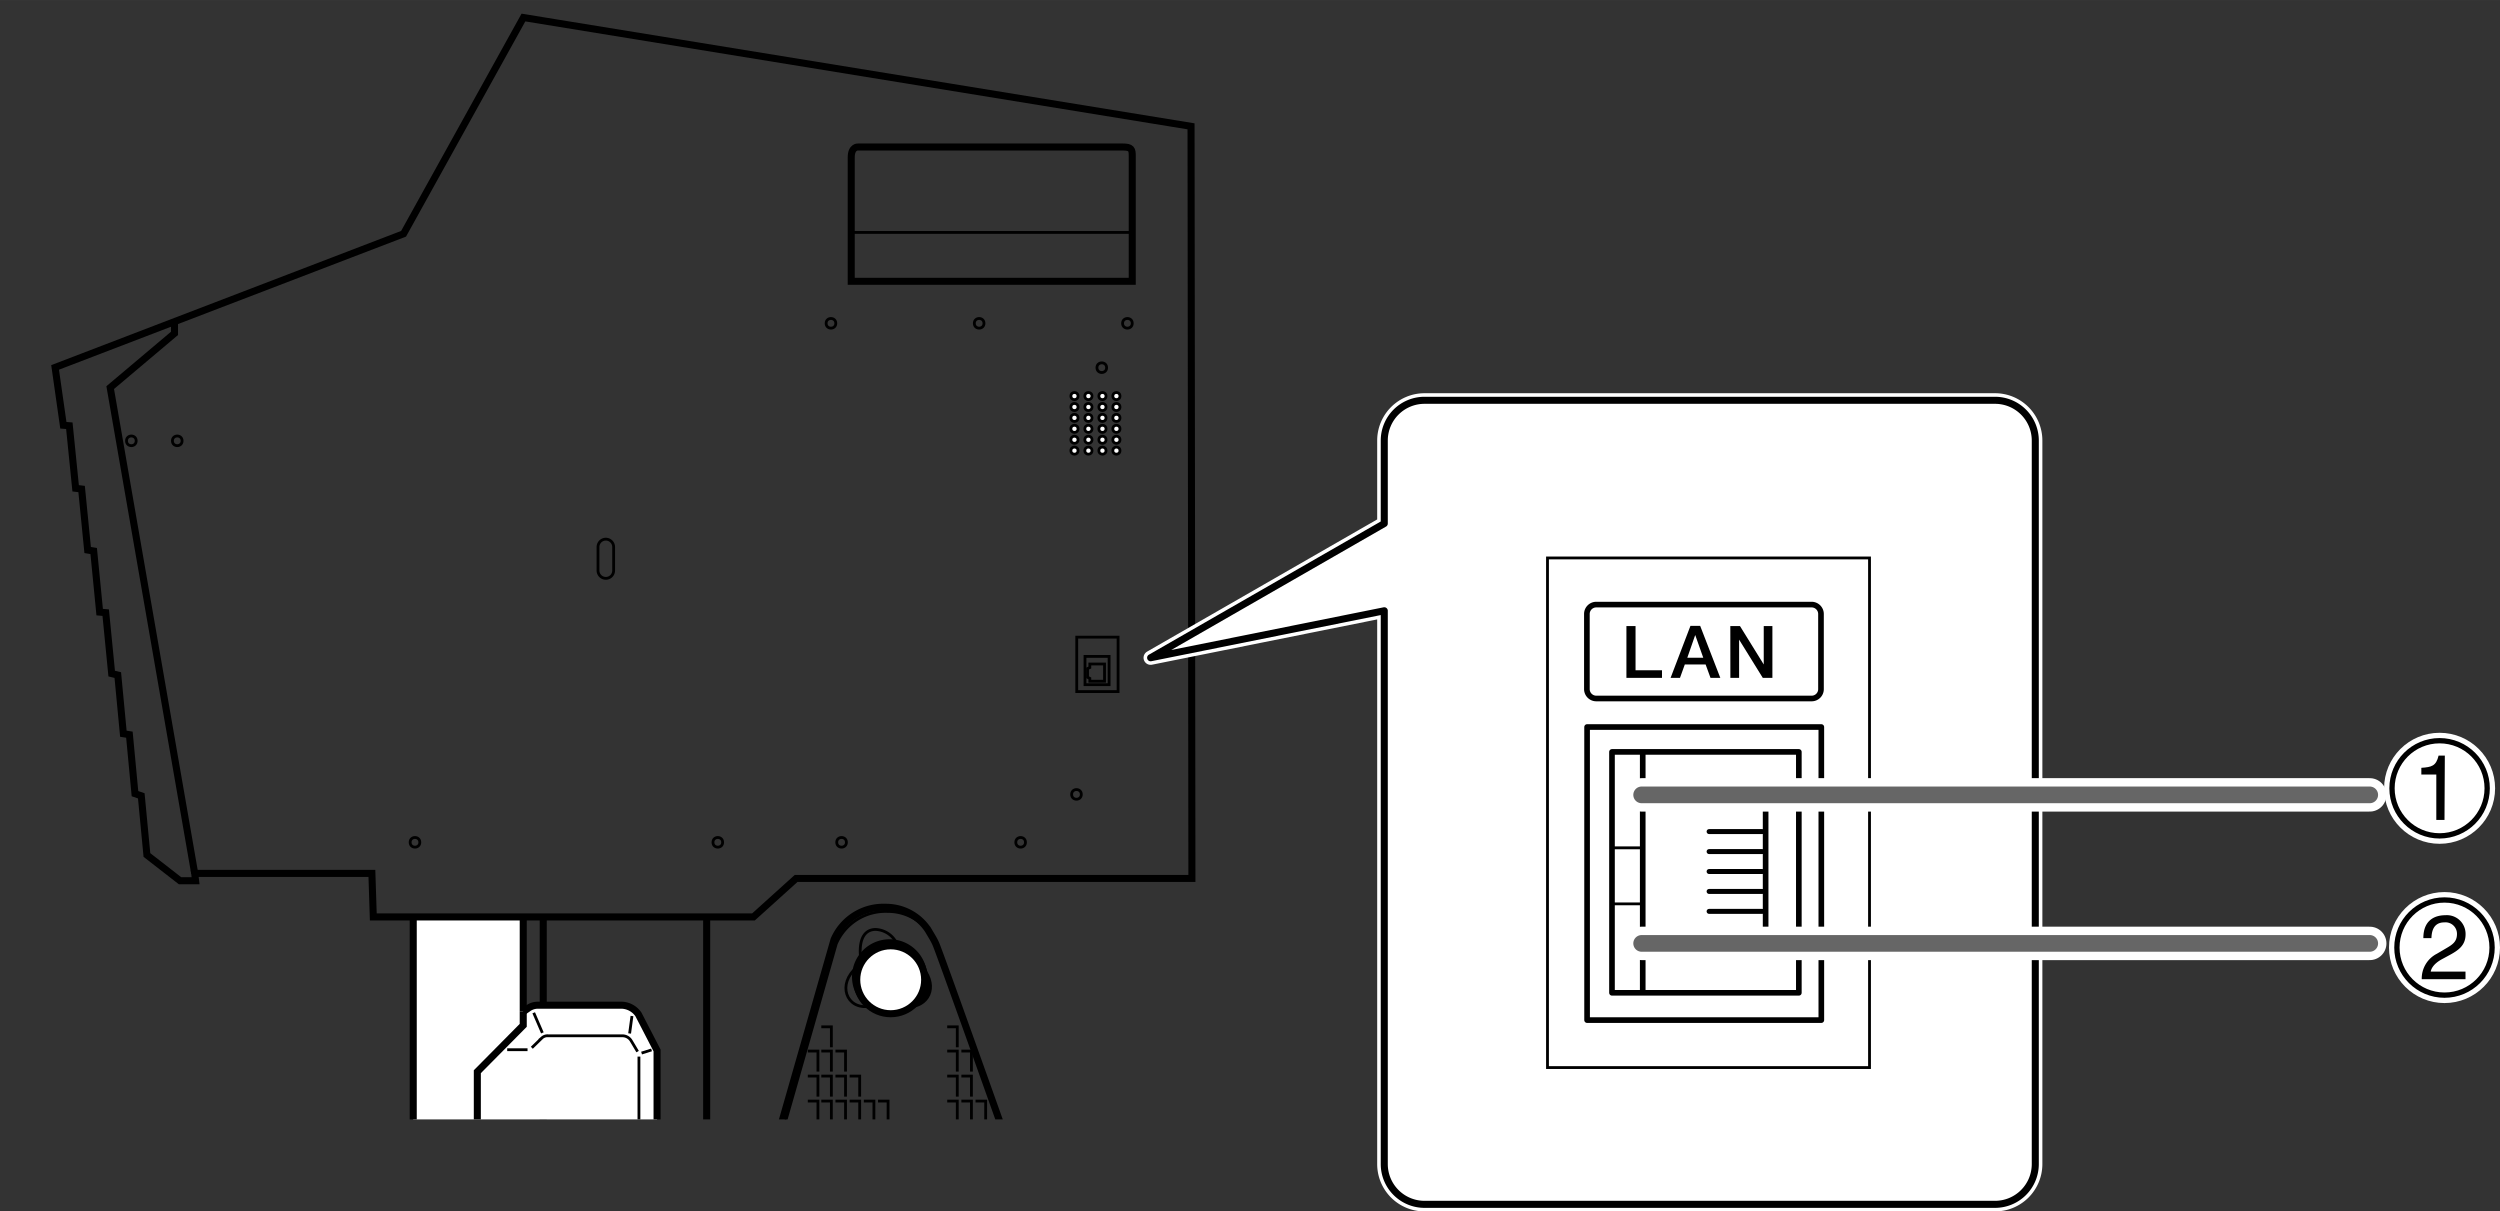 <svg xmlns="http://www.w3.org/2000/svg" xmlns:xlink="http://www.w3.org/1999/xlink" width="131.41mm" height="63.68mm" viewBox="0 0 372.49 180.5"><rect x="0" y="0" width="372.49" height="180.5" fill="#333333" stroke="none"/><defs><style>.cls-1,.cls-10,.cls-11,.cls-12,.cls-13,.cls-14,.cls-15,.cls-16,.cls-18,.cls-3,.cls-4{fill:none;}.cls-2{clip-path:url(#clip-path);}.cls-10,.cls-11,.cls-12,.cls-13,.cls-14,.cls-18,.cls-3,.cls-4,.cls-5,.cls-7,.cls-9{stroke:#000;}.cls-15,.cls-16,.cls-3,.cls-4,.cls-5,.cls-7{stroke-miterlimit:10;}.cls-3,.cls-5,.cls-9{stroke-width:1.05px;}.cls-10,.cls-12,.cls-4,.cls-7{stroke-width:0.42px;}.cls-17,.cls-5,.cls-6,.cls-7,.cls-8,.cls-9{fill:#fff;}.cls-15,.cls-17,.cls-8{stroke:#fff;}.cls-11,.cls-12,.cls-13,.cls-15,.cls-16,.cls-8,.cls-9{stroke-linecap:round;}.cls-11,.cls-12,.cls-13,.cls-8,.cls-9{stroke-linejoin:round;}.cls-8{stroke-width:2.11px;}.cls-11,.cls-14{stroke-width:0.84px;}.cls-13{stroke-width:0.74px;}.cls-15{stroke-width:4.98px;}.cls-16{stroke:#666;stroke-width:2.49px;}.cls-17{stroke-width:2.36px;}.cls-18{stroke-width:0.79px;}</style><clipPath id="clip-path"><rect class="cls-1" width="370.35" height="166.78"/></clipPath></defs><title>アートボード 1</title><g id="レイヤー_3" data-name="レイヤー 3"><g class="cls-2"><polyline class="cls-3" points="29.01 130.13 16.42 57.75 26 49.67 26 47.76"/><circle class="cls-4" cx="145.89" cy="48.17" r="0.72"/><circle class="cls-4" cx="167.98" cy="48.17" r="0.72"/><circle class="cls-4" cx="164.16" cy="54.78" r="0.72"/><circle class="cls-4" cx="160.39" cy="118.36" r="0.72"/><circle class="cls-4" cx="125.39" cy="125.5" r="0.72"/><circle class="cls-4" cx="152.07" cy="125.5" r="0.72"/><circle class="cls-4" cx="106.95" cy="125.5" r="0.72"/><circle class="cls-4" cx="61.83" cy="125.5" r="0.72"/><circle class="cls-4" cx="19.57" cy="65.68" r="0.72"/><circle class="cls-4" cx="26.41" cy="65.68" r="0.72"/><circle class="cls-4" cx="123.81" cy="48.17" r="0.72"/><line class="cls-4" x1="126.93" y1="34.63" x2="168.49" y2="34.63"/><path class="cls-3" d="M126.83,23.44V41.91H168.7V23.24c0-1-.1-1.34-1.44-1.34h-39.4S126.83,21.8,126.83,23.44Z"/><rect class="cls-4" x="160.43" y="94.93" width="6.16" height="8.11"/><rect class="cls-4" x="161.66" y="97.8" width="3.59" height="4.21"/><polygon class="cls-4" points="162.38 98.93 162.38 99.46 162.04 99.61 162.04 100.91 162.38 101.07 162.38 101.5 164.57 101.5 164.57 98.93 162.38 98.93"/><line class="cls-3" x1="105.29" y1="173.77" x2="105.29" y2="136.47"/><polyline class="cls-3" points="80.94 136.47 80.94 256.56 82.07 256.94 82.07 261.18 82.67 261.86 103.32 261.86 103.85 261.63 103.85 256.94 105.29 256.56 105.29 182.19"/><path class="cls-4" d="M128.27,143c-.31-2.06,0-4.46,2.15-4.52a3.65,3.65,0,0,1,3.49,3.08"/><path class="cls-3" d="M137.38,144.53c2,2.62.62,5.12-2,5.17"/><path class="cls-4" d="M127.71,144.09c-3.06,2.5-1.62,6.39,1.83,5.84"/><path class="cls-5" d="M137.61,145.53a5.07,5.07,0,1,1-5.07-5.06A5.06,5.06,0,0,1,137.61,145.53Z"/><circle class="cls-5" cx="132.71" cy="145.98" r="5.06"/><path class="cls-3" d="M124.8,175.63a5.07,5.07,0,1,1-8.29.15"/><path class="cls-4" d="M116.36,169.5l8.23-28.86a8,8,0,0,1,7.68-4.84,7.6,7.6,0,0,1,6.65,3.85"/><path class="cls-3" d="M149.84,169.56s-9.79-27.53-10.4-28.92a8.94,8.94,0,0,0-.52-1l-.62-1.05a7.52,7.52,0,0,0-6.37-3.41,8,8,0,0,0-7.67,4.84L116,168.89l.33.67"/><polyline class="cls-4" points="122.37 152.99 123.87 152.99 123.87 156.04"/><polyline class="cls-4" points="122.37 156.6 123.87 156.6 123.87 159.66"/><polyline class="cls-4" points="120.36 156.6 121.87 156.6 121.87 159.66"/><polyline class="cls-4" points="124.48 156.6 125.98 156.6 125.98 159.66"/><polyline class="cls-4" points="122.37 160.33 123.87 160.33 123.87 163.39"/><polyline class="cls-4" points="120.36 160.33 121.87 160.33 121.87 163.39"/><polyline class="cls-4" points="124.48 160.33 125.98 160.33 125.98 163.39"/><polyline class="cls-4" points="126.59 160.33 128.09 160.33 128.09 163.39"/><polyline class="cls-4" points="122.37 164.05 123.87 164.05 123.87 167.11"/><polyline class="cls-4" points="120.36 164.05 121.87 164.05 121.87 167.11"/><polyline class="cls-4" points="124.48 164.05 125.98 164.05 125.98 167.11"/><polyline class="cls-4" points="126.59 164.05 128.09 164.05 128.09 167.11"/><polyline class="cls-4" points="128.71 164.05 130.21 164.05 130.21 167.11"/><polyline class="cls-4" points="130.82 164.05 132.32 164.05 132.32 167.11"/><polyline class="cls-4" points="141.13 152.99 142.63 152.99 142.63 156.04"/><polyline class="cls-4" points="141.13 156.6 142.63 156.6 142.63 159.66"/><polyline class="cls-4" points="143.24 156.6 144.74 156.6 144.74 159.66"/><polyline class="cls-4" points="141.13 160.33 142.63 160.33 142.63 163.39"/><polyline class="cls-4" points="143.24 160.33 144.74 160.33 144.74 163.39"/><polyline class="cls-4" points="141.13 164.05 142.63 164.05 142.63 167.11"/><polyline class="cls-4" points="143.24 164.05 144.74 164.05 144.74 167.11"/><polyline class="cls-4" points="145.35 164.05 146.86 164.05 146.86 167.11"/><polyline class="cls-4" points="122.37 167.61 123.87 167.61 123.87 169.56"/><polyline class="cls-4" points="120.36 167.61 121.87 167.61 121.87 169.56"/><polyline class="cls-4" points="124.48 167.61 125.98 167.61 125.98 169.56"/><polyline class="cls-4" points="126.59 167.61 128.09 167.61 128.09 169.56"/><polyline class="cls-4" points="128.71 167.61 130.21 167.61 130.21 169.56"/><polyline class="cls-4" points="130.82 167.61 132.32 167.61 132.32 169.62"/><path class="cls-4" d="M91.43,85a1.16,1.16,0,0,1-1.16,1.17h0A1.17,1.17,0,0,1,89.1,85v-3.5a1.17,1.17,0,0,1,1.17-1.17h0a1.17,1.17,0,0,1,1.16,1.17Z"/><path class="cls-6" d="M78,137v13.72l.78-.54a2.45,2.45,0,0,1,1.35-.43H92.7a3.17,3.17,0,0,1,2.42,1.36l2.78,5.38V198.6H61.57v-62"/><path class="cls-3" d="M61.57,136.63v62H97.9V156.51l-2.78-5.38a3.17,3.17,0,0,0-2.42-1.36H80.09a2.45,2.45,0,0,0-1.35.43l-.78.54"/><polyline class="cls-3" points="77.96 150.74 77.96 152.77 71.12 159.68 71.12 192.87 96.48 192.87 97.76 193.72"/><line class="cls-3" x1="77.96" y1="137.02" x2="77.96" y2="150.74"/><line class="cls-4" x1="75.57" y1="156.4" x2="78.6" y2="156.4"/><path class="cls-4" d="M79.24,156.11l1.53-1.49a1.22,1.22,0,0,1,.93-.29H92.81A1.52,1.52,0,0,1,94,155c.18.29,1,1.68,1,1.68"/><line class="cls-4" x1="95.2" y1="157.43" x2="95.2" y2="191.82"/><line class="cls-4" x1="79.52" y1="150.9" x2="80.81" y2="153.89"/><line class="cls-4" x1="93.81" y1="153.98" x2="94.16" y2="151.38"/><line class="cls-4" x1="95.59" y1="156.9" x2="97.08" y2="156.43"/><polygon class="cls-3" points="55.62 136.62 112.26 136.62 118.62 130.88 177.59 130.88 177.46 18.82 77.99 2.61 60.13 34.83 8.21 54.74 9.44 63.36 10.33 63.43 11.27 72.75 12.16 72.86 13.06 81.95 13.96 82.1 14.85 91.2 15.75 91.28 16.64 100.36 17.55 100.58 18.38 109.32 19.28 109.46 20.11 118.25 21.05 118.57 21.89 127.39 26.82 131.22 29.14 131.22 29.01 130.13 55.41 130.13 55.62 136.62"/></g><circle class="cls-7" cx="160.09" cy="59.01" r="0.53"/><circle class="cls-7" cx="160.09" cy="67.14" r="0.53"/><circle class="cls-7" cx="160.09" cy="65.52" r="0.53"/><circle class="cls-7" cx="160.09" cy="63.89" r="0.53"/><circle class="cls-7" cx="160.09" cy="62.26" r="0.53"/><circle class="cls-7" cx="160.09" cy="60.64" r="0.53"/><circle class="cls-7" cx="162.17" cy="59.01" r="0.53"/><circle class="cls-7" cx="162.17" cy="67.14" r="0.53"/><circle class="cls-7" cx="162.17" cy="65.52" r="0.53"/><circle class="cls-7" cx="162.17" cy="63.89" r="0.53"/><circle class="cls-7" cx="162.17" cy="62.26" r="0.53"/><circle class="cls-7" cx="162.17" cy="60.64" r="0.53"/><circle class="cls-7" cx="164.26" cy="59.01" r="0.53"/><circle class="cls-7" cx="164.26" cy="67.14" r="0.53"/><circle class="cls-7" cx="164.26" cy="65.52" r="0.53"/><circle class="cls-7" cx="164.26" cy="63.89" r="0.53"/><circle class="cls-7" cx="164.26" cy="62.26" r="0.53"/><circle class="cls-7" cx="164.26" cy="60.64" r="0.53"/><circle class="cls-7" cx="166.34" cy="59.01" r="0.53"/><circle class="cls-7" cx="166.34" cy="67.14" r="0.53"/><circle class="cls-7" cx="166.34" cy="65.52" r="0.53"/><circle class="cls-7" cx="166.34" cy="63.89" r="0.53"/><circle class="cls-7" cx="166.34" cy="62.26" r="0.53"/><circle class="cls-7" cx="166.34" cy="60.64" r="0.53"/></g><g id="レイヤー_6" data-name="レイヤー 6"><path class="cls-8" d="M297.25,179.44h-85a6,6,0,0,1-6-6V91L171.44,98l34.81-20V65.64a6,6,0,0,1,6-6h85a6,6,0,0,1,6,6V173.47A6,6,0,0,1,297.25,179.44Z"/><path class="cls-9" d="M297.25,179.44h-85a6,6,0,0,1-6-6V91L171.44,98l34.81-20V65.64a6,6,0,0,1,6-6h85a6,6,0,0,1,6,6V173.47A6,6,0,0,1,297.25,179.44Z"/><rect class="cls-10" x="230.57" y="83.13" width="47.98" height="75.93"/><rect class="cls-11" x="236.47" y="108.32" width="34.9" height="43.67"/><rect class="cls-11" x="240.18" y="112.03" width="27.84" height="35.89"/><rect class="cls-11" x="244.76" y="117.72" width="18.31" height="24.51"/><line class="cls-12" x1="244.44" y1="126.32" x2="240.54" y2="126.32"/><line class="cls-12" x1="244.44" y1="134.67" x2="240.54" y2="134.67"/><line class="cls-13" x1="254.65" y1="123.9" x2="262.57" y2="123.9"/><line class="cls-13" x1="254.65" y1="126.88" x2="262.57" y2="126.88"/><line class="cls-13" x1="254.65" y1="129.85" x2="262.57" y2="129.85"/><line class="cls-13" x1="254.65" y1="132.82" x2="262.57" y2="132.82"/><line class="cls-13" x1="254.65" y1="135.79" x2="262.57" y2="135.79"/><path d="M242.33,93.28h1.36v6.58h3.94V101h-5.3Z"/><path d="M252.58,94.61h0L253.78,98H251.4ZM248.91,101h1.4l.72-2h3.1l.73,2h1.46l-3-7.75h-1.45Z"/><path d="M257.81,93.28h1.44L262.79,99h0V93.28h1.29V101h-1.43l-3.53-5.7h0V101h-1.3Z"/><path class="cls-14" d="M271.32,91.48v11.2h0a1.39,1.39,0,0,1-1.39,1.39H237.84a1.4,1.4,0,0,1-1.4-1.39V91.48a1.4,1.4,0,0,1,1.4-1.4h32.09a1.4,1.4,0,0,1,1.39,1.4Z"/><line class="cls-14" x1="244.76" y1="141.89" x2="244.76" y2="148.13"/><line class="cls-14" x1="244.76" y1="112.19" x2="244.76" y2="118.43"/><line class="cls-15" x1="353.08" y1="118.43" x2="244.6" y2="118.43"/><line class="cls-16" x1="353.08" y1="118.43" x2="244.6" y2="118.43"/><line class="cls-15" x1="353.08" y1="140.56" x2="244.6" y2="140.56"/><line class="cls-16" x1="353.08" y1="140.56" x2="244.6" y2="140.56"/><circle class="cls-17" cx="363.49" cy="117.45" r="7.09"/><path d="M364.22,122.16H363V115.4h-2.23v-1c1.55-.11,2.19-.26,2.57-1.82h.93Z"/><circle class="cls-18" cx="363.49" cy="117.45" r="7.09"/><circle class="cls-17" cx="364.22" cy="141.18" r="7.09"/><path d="M361.07,139.78c0-3.11,2.26-3.42,3.29-3.42a2.79,2.79,0,0,1,3,2.85c0,1.7-1.13,2.42-2.55,3.18l-1,.54c-1.3.72-1.58,1.47-1.64,1.83h5.18v1.13h-6.52a4.14,4.14,0,0,1,2.24-3.78l1.26-.74c1-.58,1.75-1,1.75-2.22a1.71,1.71,0,0,0-1.89-1.72c-1.8,0-1.88,1.68-1.92,2.35Z"/><circle class="cls-18" cx="364.22" cy="141.18" r="7.09"/></g></svg>